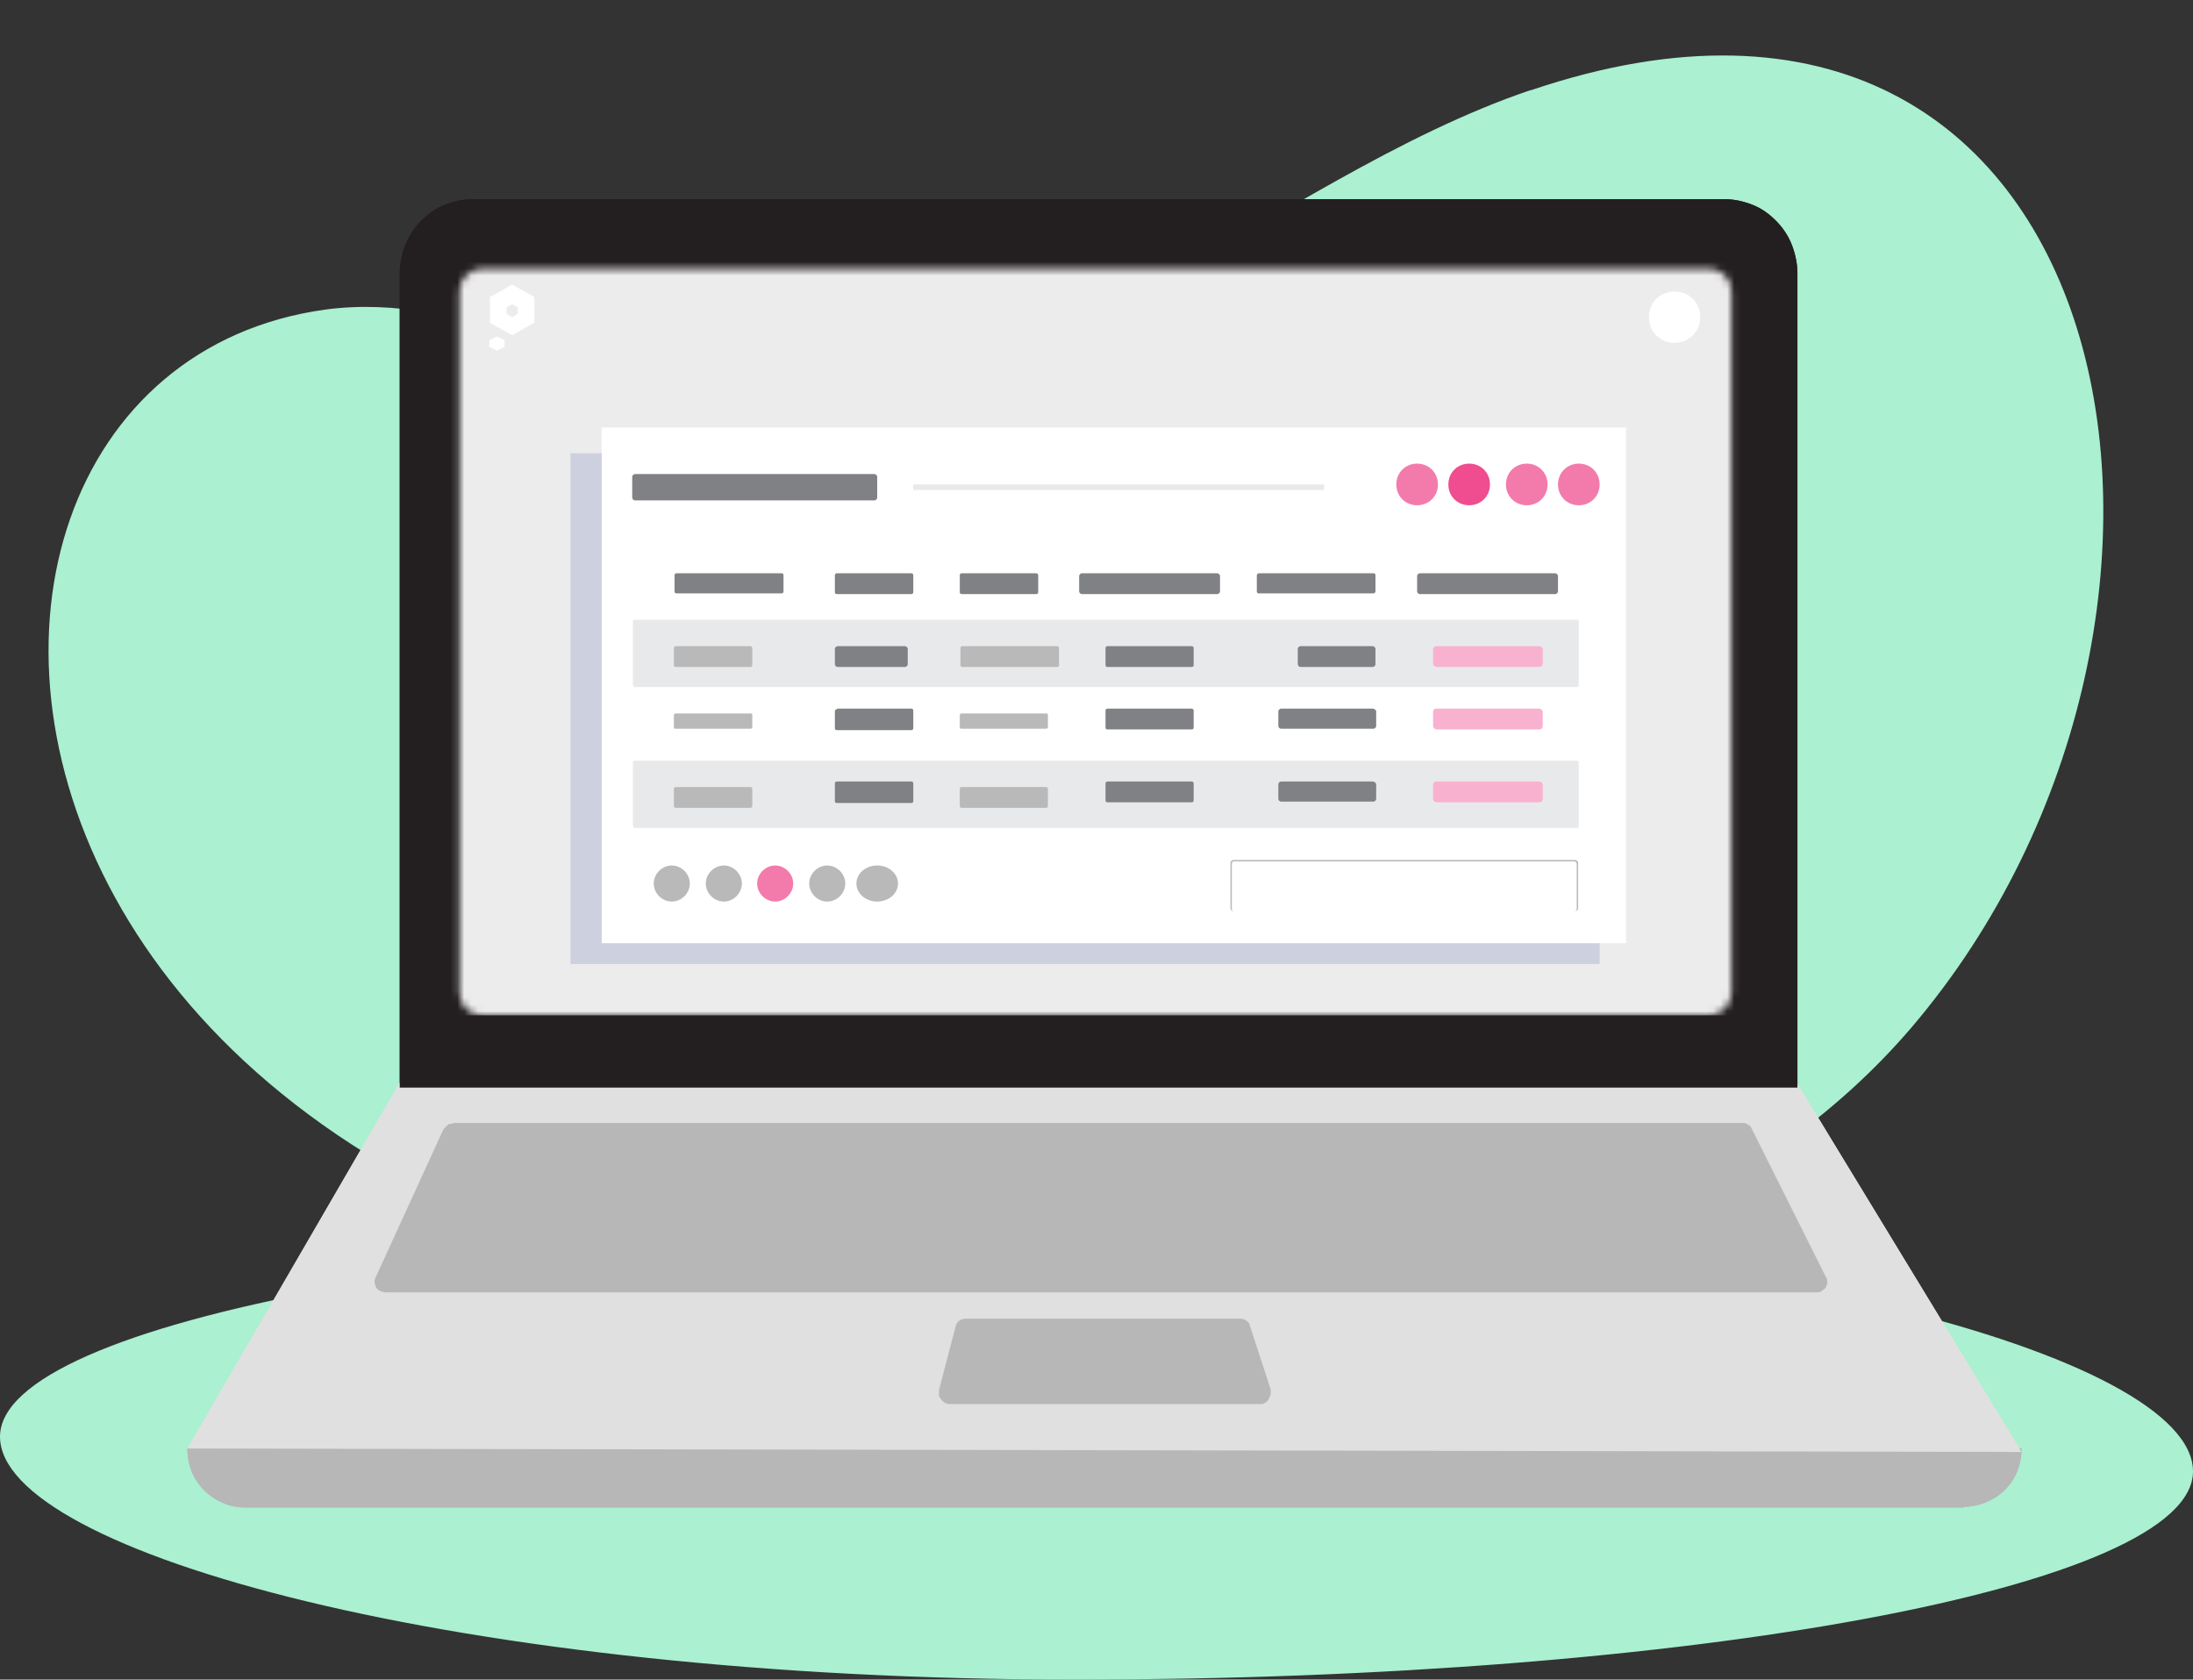 <?xml version="1.0" encoding="UTF-8"?>
<svg xmlns="http://www.w3.org/2000/svg" version="1.1" xmlns:xlink="http://www.w3.org/1999/xlink" viewBox="0 0 316 242">
  <rect x="0" y="0" width="316" height="242" fill="#333333" stroke="none"/>
  <!-- Generator: Adobe Illustrator 29.5.1, SVG Export Plug-In . SVG Version: 2.1.0 Build 141)  -->
  <defs>
    <style>
      .st0 {
        fill: #ef4d8f;
      }

      .st1 {
        fill: #808185;
      }

      .st2 {
        fill: #03a2ea;
      }

      .st3 {
        fill: #ffc107;
      }

      .st4 {
        fill-rule: evenodd;
      }

      .st4, .st5 {
        fill: #b9b9b9;
      }

      .st6 {
        mask: url(#mask-1);
      }

      .st7 {
        fill: #e8e9eb;
      }

      .st8 {
        fill: #fff;
      }

      .st9 {
        mask: url(#mask);
      }

      .st10 {
        fill: #edecec;
      }

      .st11 {
        fill: #f37bac;
      }

      .st12 {
        fill: #03a9f4;
      }

      .st13 {
        fill: #e0e0e0;
      }

      .st14 {
        fill: #cdd0de;
      }

      .st15 {
        fill: #231f20;
      }

      .st16 {
        fill: #f8b2cf;
      }

      .st17 {
        fill: #459e48;
      }

      .st18 {
        fill: #b7b7b7;
      }

      .st19 {
        fill: #aaf0d1;
      }
    </style>
    <mask id="mask" x="62.4" y="26.2" width="190.9" height="120.1" maskUnits="userSpaceOnUse">
      <g id="mask0_993_248">
        <path class="st12" d="M69.5,38.7c-1.8,0-3.3,1.5-3.3,3.3v101c0,1.9,1.5,3.3,3.3,3.3h176.7c1.8,0,3.3-1.5,3.3-3.3V42c0-1.9-1.5-3.3-3.3-3.3H69.5Z"/>
      </g>
    </mask>
    <mask id="mask-1" x="62.4" y="26.2" width="190.9" height="120.1" maskUnits="userSpaceOnUse">
      <g id="mask1_993_248">
        <path class="st12" d="M69.5,38.7c-1.8,0-3.3,1.5-3.3,3.3v101c0,1.9,1.5,3.3,3.3,3.3h176.7c1.8,0,3.3-1.5,3.3-3.3V42c0-1.9-1.5-3.3-3.3-3.3H69.5Z"/>
      </g>
    </mask>
  </defs>
  <g id="Layer_2">
    <path class="st19" d="M220.5,13c-37.5,12.7-72.2,49.1-114.2,43.9-20.2-2.5-39.2-15-59.4-12.3C-27.1,54.8-9.1,212.5,194.3,187.9c30.5-3.7,60.9-16.3,81-39.7,51-59.6,31.2-164.3-54.7-135.2h0Z"/>
    <path class="st19" d="M316,212c0,16.6-72.1,30-161,30S0,223.6,0,207s72.1-30,161-30,155,18.4,155,35Z"/>
  </g>
  <g id="Layer_1">
    <path class="st3" d="M207,93.1h14.8c.2,0,.5.2.5.5v2c0,.3-.2.5-.5.5h-14.8c-.2,0-.5-.2-.5-.5v-2c0-.3.2-.5.5-.5Z"/>
    <path class="st3" d="M207,102.1h14.8c.2,0,.5.2.5.5v2c0,.3-.2.5-.5.5h-14.8c-.2,0-.5-.2-.5-.5v-2c0-.3.2-.5.5-.5Z"/>
    <path class="st3" d="M207,112.6h14.8c.2,0,.5.2.5.5v2c0,.3-.2.5-.5.5h-14.8c-.2,0-.5-.2-.5-.5v-2c0-.3.2-.5.5-.5Z"/>
    <path class="st2" d="M111.7,129.9c1.4,0,2.6-1.2,2.6-2.6s-1.2-2.6-2.6-2.6-2.6,1.2-2.6,2.6,1.2,2.6,2.6,2.6Z"/>
    <path class="st2" d="M227.5,72.8c1.7,0,3-1.3,3-3s-1.3-3-3-3-3,1.3-3,3,1.3,3,3,3Z"/>
    <path class="st2" d="M220,72.8c1.7,0,3-1.3,3-3s-1.3-3-3-3-3,1.3-3,3,1.3,3,3,3Z"/>
    <path class="st17" d="M211.7,72.8c1.7,0,3-1.3,3-3s-1.3-3-3-3-3,1.3-3,3,1.3,3,3,3Z"/>
    <path class="st2" d="M204.2,72.8c1.7,0,3-1.3,3-3s-1.3-3-3-3-3,1.3-3,3,1.3,3,3,3Z"/>
    <path class="st18" d="M283,217.2H35.3c-2.2,0-4.3-.9-5.9-2.5-1.6-1.6-2.4-3.7-2.4-6,89.8-10.7,177.9-10.7,264.3,0,0,1.1-.2,2.2-.6,3.2-.6,1.6-1.7,2.9-3.1,3.8-1.4.9-3,1.4-4.6,1.4h0Z"/>
    <path class="st13" d="M291.3,209.2l-264.3-.5,30.7-52.9v-.3c.1,0,201.4.8,201.4.8l32.2,52.9Z"/>
    <path class="st15" d="M57.6,39.4v117.3h201.4V39.4c0-1.4-.3-2.8-.8-4.1-.5-1.3-1.3-2.5-2.3-3.5-1-1-2.1-1.8-3.4-2.3-1.3-.5-2.6-.8-4-.8H68.1c-1.4,0-2.7.3-4,.8-1.3.5-2.4,1.3-3.4,2.3-1,1-1.8,2.2-2.3,3.5-.5,1.3-.8,2.7-.8,4.1h0Z"/>
    <path class="st18" d="M65.3,161.9c-.3,0-.6,0-.8.2-.2.2-.4.4-.6.6l-9.8,21.4c-.1.2-.2.5-.1.7,0,.3.1.5.2.7.1.2.3.4.6.5.2.1.5.2.7.2h206.3c.3,0,.5,0,.7-.2.2-.1.4-.3.6-.5.1-.2.2-.5.2-.7,0-.3,0-.5-.2-.8l-10.7-21.4c-.1-.3-.3-.5-.6-.6-.2-.2-.5-.2-.8-.2H65.3ZM139.1,190c-.3,0-.6.1-.9.3-.3.2-.4.5-.5.8l-2.4,9.2c0,.2,0,.5,0,.7,0,.2.1.4.3.6.1.2.3.3.5.5.2.1.4.2.7.2h44.8c.2,0,.5,0,.7-.2.2-.1.4-.3.5-.5.1-.2.2-.4.3-.7,0-.2,0-.5,0-.7l-3-9.2c0-.3-.3-.6-.5-.7-.2-.2-.5-.3-.8-.3h-39.4Z"/>
    <rect class="st8" x="79.4" y="47.9" width="157.4" height="91.7" rx="10" ry="10"/>
    <g class="st9">
      <g>
        <path class="st10" d="M253.3,26.2H62.4v120.1h190.9V26.2Z"/>
        <path class="st14" d="M230.5,65.3H82.2v73.6h148.3v-73.6Z"/>
        <path class="st8" d="M234.2,61.6H86.7v74.3h147.6V61.6Z"/>
        <path class="st1" d="M97.5,82.6h15.1c.2,0,.3.1.3.3v2.3c0,.2-.1.3-.3.3h-15.1c-.2,0-.3-.1-.3-.3v-2.3c0-.2.1-.3.3-.3Z"/>
        <path class="st1" d="M120.6,82.6h10.7c.2,0,.3.1.3.3v2.4c0,.2-.1.3-.3.3h-10.7c-.2,0-.3-.1-.3-.3v-2.4c0-.2.1-.3.3-.3Z"/>
        <path class="st1" d="M181.4,82.6h16.5c.2,0,.3.1.3.3v2.3c0,.2-.2.3-.3.3h-16.5c-.2,0-.3-.1-.3-.3v-2.3c0-.2.2-.3.3-.3Z"/>
        <path class="st1" d="M155.9,82.6h19.5c.2,0,.4.2.4.4v2.2c0,.2-.2.4-.4.4h-19.5c-.2,0-.4-.2-.4-.4v-2.2c0-.2.2-.4.4-.4Z"/>
        <path class="st1" d="M204.6,82.6h19.5c.2,0,.4.2.4.4v2.2c0,.2-.2.4-.4.4h-19.5c-.2,0-.4-.2-.4-.4v-2.2c0-.2.2-.4.4-.4Z"/>
        <path class="st1" d="M91.5,68.3h34.5c.2,0,.4.2.4.4v3c0,.2-.2.4-.4.4h-34.5c-.2,0-.4-.2-.4-.4v-3c0-.2.2-.4.4-.4Z"/>
        <path class="st12" d="M253.3,37.7H62.4v15.1h190.9v-15.1Z"/>
        <path class="st8" d="M241.3,49.4c2,0,3.7-1.6,3.7-3.7s-1.6-3.7-3.7-3.7-3.7,1.6-3.7,3.7,1.6,3.7,3.7,3.7Z"/>
        <path class="st7" d="M91.5,89.3h135.7c.2,0,.3.2.3.3v9.1c0,.2-.1.3-.3.3H91.5c-.2,0-.3-.2-.3-.3v-9.1c0-.2.1-.3.3-.3Z"/>
        <path class="st8" d="M91.5,99.1h135.7c.2,0,.3.2.3.3v9.1c0,.2-.1.3-.3.3H91.5c-.2,0-.3-.2-.3-.3v-9.1c0-.2.1-.3.3-.3Z"/>
        <path class="st7" d="M91.5,109.6h135.7c.2,0,.3.2.3.3v9.1c0,.2-.1.3-.3.3H91.5c-.2,0-.3-.2-.3-.3v-9.1c0-.2.1-.3.3-.3Z"/>
        <path class="st5" d="M97.4,93.1h10.7c.2,0,.3.1.3.3v2.4c0,.2-.1.3-.3.3h-10.7c-.2,0-.3-.1-.3-.3v-2.4c0-.2.1-.3.3-.3Z"/>
        <path class="st1" d="M120.7,93.1h9.7c.2,0,.4.2.4.4v2.2c0,.2-.2.4-.4.4h-9.7c-.2,0-.4-.2-.4-.4v-2.2c0-.2.2-.4.4-.4Z"/>
        <path class="st1" d="M187.4,93.1h10.4c.2,0,.4.2.4.4v2.2c0,.2-.2.4-.4.4h-10.4c-.2,0-.4-.2-.4-.4v-2.2c0-.2.2-.4.4-.4Z"/>
        <path class="st1" d="M184.5,102.1h13.3c.2,0,.5.2.5.4v2.1c0,.2-.2.4-.4.4h-13.3c-.2,0-.4-.2-.4-.4v-2.1c0-.2.2-.4.4-.4Z"/>
        <path class="st1" d="M120.6,102.1h10.7c.2,0,.3.1.3.3v2.5c0,.2-.1.3-.3.3h-10.7c-.2,0-.3-.1-.3-.3v-2.4c0-.2.1-.3.3-.3Z"/>
        <path class="st5" d="M97.4,102.8h10.7c.2,0,.3,0,.3.2v1.8c0,.1-.1.2-.3.2h-10.7c-.2,0-.3,0-.3-.2v-1.8c0-.1.1-.2.3-.2Z"/>
        <path class="st1" d="M138.6,82.6h10.7c.2,0,.3.1.3.3v2.4c0,.2-.1.3-.3.3h-10.7c-.2,0-.3-.1-.3-.3v-2.4c0-.2.1-.3.3-.3Z"/>
        <path class="st5" d="M138.7,93.1h13.6c.2,0,.3.1.3.3v2.4c0,.2-.1.3-.3.3h-13.6c-.2,0-.3-.1-.3-.3v-2.4c0-.2.1-.3.3-.3Z"/>
        <path class="st5" d="M138.6,102.8h12.1c.2,0,.3,0,.3.2v1.8c0,.1-.1.2-.3.2h-12.1c-.2,0-.3,0-.3-.2v-1.8c0-.1.1-.2.3-.2Z"/>
        <path class="st1" d="M159.6,93.1h12.1c.2,0,.3.1.3.3v2.4c0,.2-.1.3-.3.3h-12.1c-.2,0-.3-.1-.3-.3v-2.4c0-.2.1-.3.3-.3Z"/>
        <path class="st1" d="M159.6,102.1h12.1c.2,0,.3.1.3.3v2.4c0,.2-.1.3-.3.3h-12.1c-.2,0-.3-.1-.3-.3v-2.4c0-.2.1-.3.3-.3Z"/>
        <path class="st1" d="M184.5,112.6h13.3c.2,0,.5.2.5.4v2.1c0,.2-.2.4-.4.4h-13.3c-.2,0-.4-.2-.4-.4v-2.1c0-.2.2-.4.4-.4Z"/>
        <path class="st1" d="M120.6,112.6h10.7c.2,0,.3.1.3.3v2.5c0,.2-.1.3-.3.3h-10.7c-.2,0-.3-.1-.3-.3v-2.5c0-.2.1-.3.3-.3Z"/>
        <path class="st5" d="M97.4,113.4h10.7c.2,0,.3.1.3.3v2.4c0,.2-.1.3-.3.3h-10.7c-.2,0-.3-.1-.3-.3v-2.4c0-.2.1-.3.3-.3Z"/>
        <path class="st5" d="M138.6,113.4h12.1c.2,0,.3.1.3.3v2.4c0,.2-.1.3-.3.3h-12.1c-.2,0-.3-.1-.3-.3v-2.4c0-.2.1-.3.3-.3Z"/>
        <path class="st1" d="M159.6,112.6h12.1c.2,0,.3.1.3.3v2.4c0,.2-.1.3-.3.3h-12.1c-.2,0-.3-.1-.3-.3v-2.4c0-.2.1-.3.3-.3Z"/>
        <path class="st5" d="M96.8,129.9c1.4,0,2.6-1.2,2.6-2.6s-1.2-2.6-2.6-2.6-2.6,1.2-2.6,2.6,1.2,2.6,2.6,2.6Z"/>
        <path class="st5" d="M104.3,129.9c1.4,0,2.6-1.2,2.6-2.6s-1.2-2.6-2.6-2.6-2.6,1.2-2.6,2.6,1.2,2.6,2.6,2.6Z"/>
        <path class="st5" d="M119.2,129.9c1.4,0,2.6-1.2,2.6-2.6s-1.2-2.6-2.6-2.6-2.6,1.2-2.6,2.6,1.2,2.6,2.6,2.6Z"/>
        <path class="st5" d="M126.4,129.9c1.7,0,3-1.2,3-2.6s-1.3-2.6-3-2.6-3,1.2-3,2.6,1.3,2.6,3,2.6Z"/>
        <path class="st7" d="M190.8,69.8h-59.2v.8h59.2v-.8Z"/>
        <path class="st8" d="M177.7,123.9h49.3c.2,0,.4.2.4.4v5.9c0,.2-.2.4-.4.4h-49.3c-.2,0-.4-.2-.4-.4v-5.9c0-.2.2-.4.4-.4Z"/>
        <path class="st4" d="M177.8,124.1c-.2,0-.3.2-.3.4v6.4c0,.2.1.4.3.4h49.1c.2,0,.3-.2.3-.4v-6.4c0-.2-.2-.4-.3-.4h-49.1ZM177.3,124.4c0-.3.2-.5.5-.5h49.1c.3,0,.5.2.5.5v6.4c0,.3-.2.5-.5.5h-49.1c-.3,0-.5-.2-.5-.5v-6.4Z"/>
        <path class="st8" d="M73.8,41l-3.2,1.8v3.7l3.2,1.8,3.2-1.8v-3.7l-3.2-1.8ZM74.6,45.2l-.8.5-.8-.5v-.9l.8-.5.8.5v.9Z"/>
        <path class="st8" d="M72.7,50v-1l-1.1-.5-1.1.5v1l1.1.5,1.1-.5Z"/>
      </g>
    </g>
    <rect class="st8" x="238.2" y="28.8" width="7.1" height="13.4" rx="1.6" ry="1.6" transform="translate(37.2 169.2) rotate(-41.5)"/>
    <path class="st18" d="M283,217.2H35.3c-2.2,0-4.3-.9-5.9-2.5-1.6-1.6-2.4-3.7-2.4-6,89.8-10.7,177.9-10.7,264.3,0,0,1.1-.2,2.2-.6,3.2-.6,1.6-1.7,2.9-3.1,3.8-1.4.9-3,1.4-4.6,1.4h0Z"/>
    <path class="st13" d="M291.3,209.2l-264.3-.5,30.7-52.9v-.3c.1,0,201.4.8,201.4.8l32.2,52.9Z"/>
    <path class="st15" d="M57.6,39.4v117.3h201.4V39.4c0-1.4-.3-2.8-.8-4.1-.5-1.3-1.3-2.5-2.3-3.5-1-1-2.1-1.8-3.4-2.3-1.3-.5-2.6-.8-4-.8H68.1c-1.4,0-2.7.3-4,.8-1.3.5-2.4,1.3-3.4,2.3-1,1-1.8,2.2-2.3,3.5-.5,1.3-.8,2.7-.8,4.1h0Z"/>
    <path class="st18" d="M65.3,161.9c-.3,0-.6,0-.8.2-.2.2-.4.4-.6.6l-9.8,21.4c-.1.2-.2.5-.1.7,0,.3.1.5.2.7.1.2.3.4.6.5.2.1.5.2.7.2h206.3c.3,0,.5,0,.7-.2.2-.1.4-.3.6-.5.1-.2.2-.5.2-.7,0-.3,0-.5-.2-.8l-10.7-21.4c-.1-.3-.3-.5-.6-.6-.2-.2-.5-.2-.8-.2H65.3ZM139.1,190c-.3,0-.6.1-.9.3-.3.2-.4.5-.5.8l-2.4,9.2c0,.2,0,.5,0,.7,0,.2.1.4.3.6.1.2.3.3.5.5.2.1.4.2.7.2h44.8c.2,0,.5,0,.7-.2.2-.1.4-.3.5-.5.1-.2.2-.4.3-.7,0-.2,0-.5,0-.7l-3-9.2c0-.3-.3-.6-.5-.7-.2-.2-.5-.3-.8-.3h-39.4Z"/>
    <rect class="st8" x="79.4" y="47.9" width="157.4" height="91.7" rx="10" ry="10"/>
    <g class="st6">
      <g>
        <path class="st10" d="M253.3,26.2H62.4v120.1h190.9V26.2Z"/>
        <path class="st14" d="M230.5,65.3H82.2v73.6h148.3v-73.6Z"/>
        <path class="st8" d="M234.2,61.6H86.7v74.3h147.6V61.6Z"/>
        <path class="st1" d="M97.5,82.6h15.1c.2,0,.3.1.3.3v2.3c0,.2-.1.3-.3.3h-15.1c-.2,0-.3-.1-.3-.3v-2.3c0-.2.1-.3.3-.3Z"/>
        <path class="st1" d="M120.6,82.6h10.7c.2,0,.3.1.3.3v2.4c0,.2-.1.3-.3.3h-10.7c-.2,0-.3-.1-.3-.3v-2.4c0-.2.1-.3.3-.3Z"/>
        <path class="st1" d="M181.4,82.6h16.5c.2,0,.3.1.3.3v2.3c0,.2-.2.3-.3.3h-16.5c-.2,0-.3-.1-.3-.3v-2.3c0-.2.2-.3.3-.3Z"/>
        <path class="st1" d="M155.9,82.6h19.5c.2,0,.4.2.4.4v2.2c0,.2-.2.4-.4.4h-19.5c-.2,0-.4-.2-.4-.4v-2.2c0-.2.2-.4.4-.4Z"/>
        <path class="st1" d="M204.6,82.6h19.5c.2,0,.4.2.4.4v2.2c0,.2-.2.4-.4.4h-19.5c-.2,0-.4-.2-.4-.4v-2.2c0-.2.2-.4.4-.4Z"/>
        <path class="st1" d="M91.5,68.3h34.5c.2,0,.4.2.4.4v3c0,.2-.2.4-.4.4h-34.5c-.2,0-.4-.2-.4-.4v-3c0-.2.2-.4.4-.4Z"/>
        <path class="st8" d="M241.3,49.4c2,0,3.7-1.6,3.7-3.7s-1.6-3.7-3.7-3.7-3.7,1.6-3.7,3.7,1.6,3.7,3.7,3.7Z"/>
        <path class="st7" d="M91.5,89.3h135.7c.2,0,.3.2.3.3v9.1c0,.2-.1.3-.3.3H91.5c-.2,0-.3-.2-.3-.3v-9.1c0-.2.1-.3.3-.3Z"/>
        <path class="st16" d="M207,93.1h14.8c.2,0,.5.2.5.5v2c0,.3-.2.5-.5.5h-14.8c-.2,0-.5-.2-.5-.5v-2c0-.3.2-.5.5-.5Z"/>
        <path class="st8" d="M91.5,99.1h135.7c.2,0,.3.2.3.3v9.1c0,.2-.1.3-.3.3H91.5c-.2,0-.3-.2-.3-.3v-9.1c0-.2.1-.3.3-.3Z"/>
        <path class="st7" d="M91.5,109.6h135.7c.2,0,.3.2.3.3v9.1c0,.2-.1.3-.3.3H91.5c-.2,0-.3-.2-.3-.3v-9.1c0-.2.1-.3.3-.3Z"/>
        <path class="st5" d="M97.4,93.1h10.7c.2,0,.3.1.3.3v2.4c0,.2-.1.3-.3.3h-10.7c-.2,0-.3-.1-.3-.3v-2.4c0-.2.1-.3.3-.3Z"/>
        <path class="st1" d="M120.7,93.1h9.7c.2,0,.4.2.4.4v2.2c0,.2-.2.4-.4.4h-9.7c-.2,0-.4-.2-.4-.4v-2.2c0-.2.2-.4.4-.4Z"/>
        <path class="st1" d="M187.4,93.1h10.4c.2,0,.4.2.4.4v2.2c0,.2-.2.4-.4.4h-10.4c-.2,0-.4-.2-.4-.4v-2.2c0-.2.2-.4.4-.4Z"/>
        <path class="st1" d="M184.5,102.1h13.3c.2,0,.5.2.5.4v2.1c0,.2-.2.4-.4.4h-13.3c-.2,0-.4-.2-.4-.4v-2.1c0-.2.2-.4.4-.4Z"/>
        <path class="st1" d="M120.6,102.1h10.7c.2,0,.3.1.3.3v2.5c0,.2-.1.3-.3.3h-10.7c-.2,0-.3-.1-.3-.3v-2.4c0-.2.1-.3.3-.3Z"/>
        <path class="st5" d="M97.4,102.8h10.7c.2,0,.3,0,.3.2v1.8c0,.1-.1.2-.3.2h-10.7c-.2,0-.3,0-.3-.2v-1.8c0-.1.1-.2.3-.2Z"/>
        <path class="st1" d="M138.6,82.6h10.7c.2,0,.3.1.3.3v2.4c0,.2-.1.3-.3.3h-10.7c-.2,0-.3-.1-.3-.3v-2.4c0-.2.1-.3.3-.3Z"/>
        <path class="st5" d="M138.7,93.1h13.6c.2,0,.3.1.3.3v2.4c0,.2-.1.3-.3.3h-13.6c-.2,0-.3-.1-.3-.3v-2.4c0-.2.1-.3.3-.3Z"/>
        <path class="st5" d="M138.6,102.8h12.1c.2,0,.3,0,.3.2v1.8c0,.1-.1.2-.3.2h-12.1c-.2,0-.3,0-.3-.2v-1.8c0-.1.1-.2.3-.2Z"/>
        <path class="st1" d="M159.6,93.1h12.1c.2,0,.3.1.3.3v2.4c0,.2-.1.3-.3.3h-12.1c-.2,0-.3-.1-.3-.3v-2.4c0-.2.1-.3.3-.3Z"/>
        <path class="st1" d="M159.6,102.1h12.1c.2,0,.3.1.3.3v2.4c0,.2-.1.3-.3.3h-12.1c-.2,0-.3-.1-.3-.3v-2.4c0-.2.1-.3.3-.3Z"/>
        <path class="st16" d="M207,102.1h14.8c.2,0,.5.2.5.5v2c0,.3-.2.5-.5.5h-14.8c-.2,0-.5-.2-.5-.5v-2c0-.3.2-.5.5-.5Z"/>
        <path class="st1" d="M184.5,112.6h13.3c.2,0,.5.2.5.4v2.1c0,.2-.2.4-.4.4h-13.3c-.2,0-.4-.2-.4-.4v-2.1c0-.2.2-.4.4-.4Z"/>
        <path class="st1" d="M120.6,112.6h10.7c.2,0,.3.1.3.3v2.5c0,.2-.1.3-.3.3h-10.7c-.2,0-.3-.1-.3-.3v-2.5c0-.2.1-.3.3-.3Z"/>
        <path class="st5" d="M97.4,113.4h10.7c.2,0,.3.1.3.3v2.4c0,.2-.1.3-.3.3h-10.7c-.2,0-.3-.1-.3-.3v-2.4c0-.2.1-.3.3-.3Z"/>
        <path class="st5" d="M138.6,113.4h12.1c.2,0,.3.1.3.3v2.4c0,.2-.1.3-.3.3h-12.1c-.2,0-.3-.1-.3-.3v-2.4c0-.2.1-.3.3-.3Z"/>
        <path class="st1" d="M159.6,112.6h12.1c.2,0,.3.1.3.3v2.4c0,.2-.1.3-.3.3h-12.1c-.2,0-.3-.1-.3-.3v-2.4c0-.2.1-.3.3-.3Z"/>
        <path class="st16" d="M207,112.6h14.8c.2,0,.5.2.5.5v2c0,.3-.2.5-.5.5h-14.8c-.2,0-.5-.2-.5-.5v-2c0-.3.2-.5.5-.5Z"/>
        <path class="st5" d="M96.8,129.9c1.4,0,2.6-1.2,2.6-2.6s-1.2-2.6-2.6-2.6-2.6,1.2-2.6,2.6,1.2,2.6,2.6,2.6Z"/>
        <path class="st5" d="M104.3,129.9c1.4,0,2.6-1.2,2.6-2.6s-1.2-2.6-2.6-2.6-2.6,1.2-2.6,2.6,1.2,2.6,2.6,2.6Z"/>
        <path class="st11" d="M111.7,129.9c1.4,0,2.6-1.2,2.6-2.6s-1.2-2.6-2.6-2.6-2.6,1.2-2.6,2.6,1.2,2.6,2.6,2.6Z"/>
        <path class="st5" d="M119.2,129.9c1.4,0,2.6-1.2,2.6-2.6s-1.2-2.6-2.6-2.6-2.6,1.2-2.6,2.6,1.2,2.6,2.6,2.6Z"/>
        <path class="st5" d="M126.4,129.9c1.7,0,3-1.2,3-2.6s-1.3-2.6-3-2.6-3,1.2-3,2.6,1.3,2.6,3,2.6Z"/>
        <path class="st7" d="M190.8,69.8h-59.2v.8h59.2v-.8Z"/>
        <path class="st11" d="M227.5,72.8c1.7,0,3-1.3,3-3s-1.3-3-3-3-3,1.3-3,3,1.3,3,3,3Z"/>
        <path class="st11" d="M220,72.8c1.7,0,3-1.3,3-3s-1.3-3-3-3-3,1.3-3,3,1.3,3,3,3Z"/>
        <path class="st0" d="M211.7,72.8c1.7,0,3-1.3,3-3s-1.3-3-3-3-3,1.3-3,3,1.3,3,3,3Z"/>
        <path class="st11" d="M204.2,72.8c1.7,0,3-1.3,3-3s-1.3-3-3-3-3,1.3-3,3,1.3,3,3,3Z"/>
        <path class="st8" d="M177.7,123.9h49.3c.2,0,.4.2.4.4v5.9c0,.2-.2.4-.4.4h-49.3c-.2,0-.4-.2-.4-.4v-5.9c0-.2.2-.4.4-.4Z"/>
        <path class="st4" d="M177.8,124.1c-.2,0-.3.2-.3.4v6.4c0,.2.1.4.3.4h49.1c.2,0,.3-.2.3-.4v-6.4c0-.2-.2-.4-.3-.4h-49.1ZM177.3,124.4c0-.3.2-.5.5-.5h49.1c.3,0,.5.2.5.5v6.4c0,.3-.2.5-.5.5h-49.1c-.3,0-.5-.2-.5-.5v-6.4Z"/>
        <path class="st8" d="M73.8,41l-3.2,1.8v3.7l3.2,1.8,3.2-1.8v-3.7l-3.2-1.8ZM74.6,45.2l-.8.5-.8-.5v-.9l.8-.5.8.5v.9Z"/>
        <path class="st8" d="M72.7,50v-1l-1.1-.5-1.1.5v1l1.1.5,1.1-.5Z"/>
      </g>
    </g>
  </g>
</svg>
